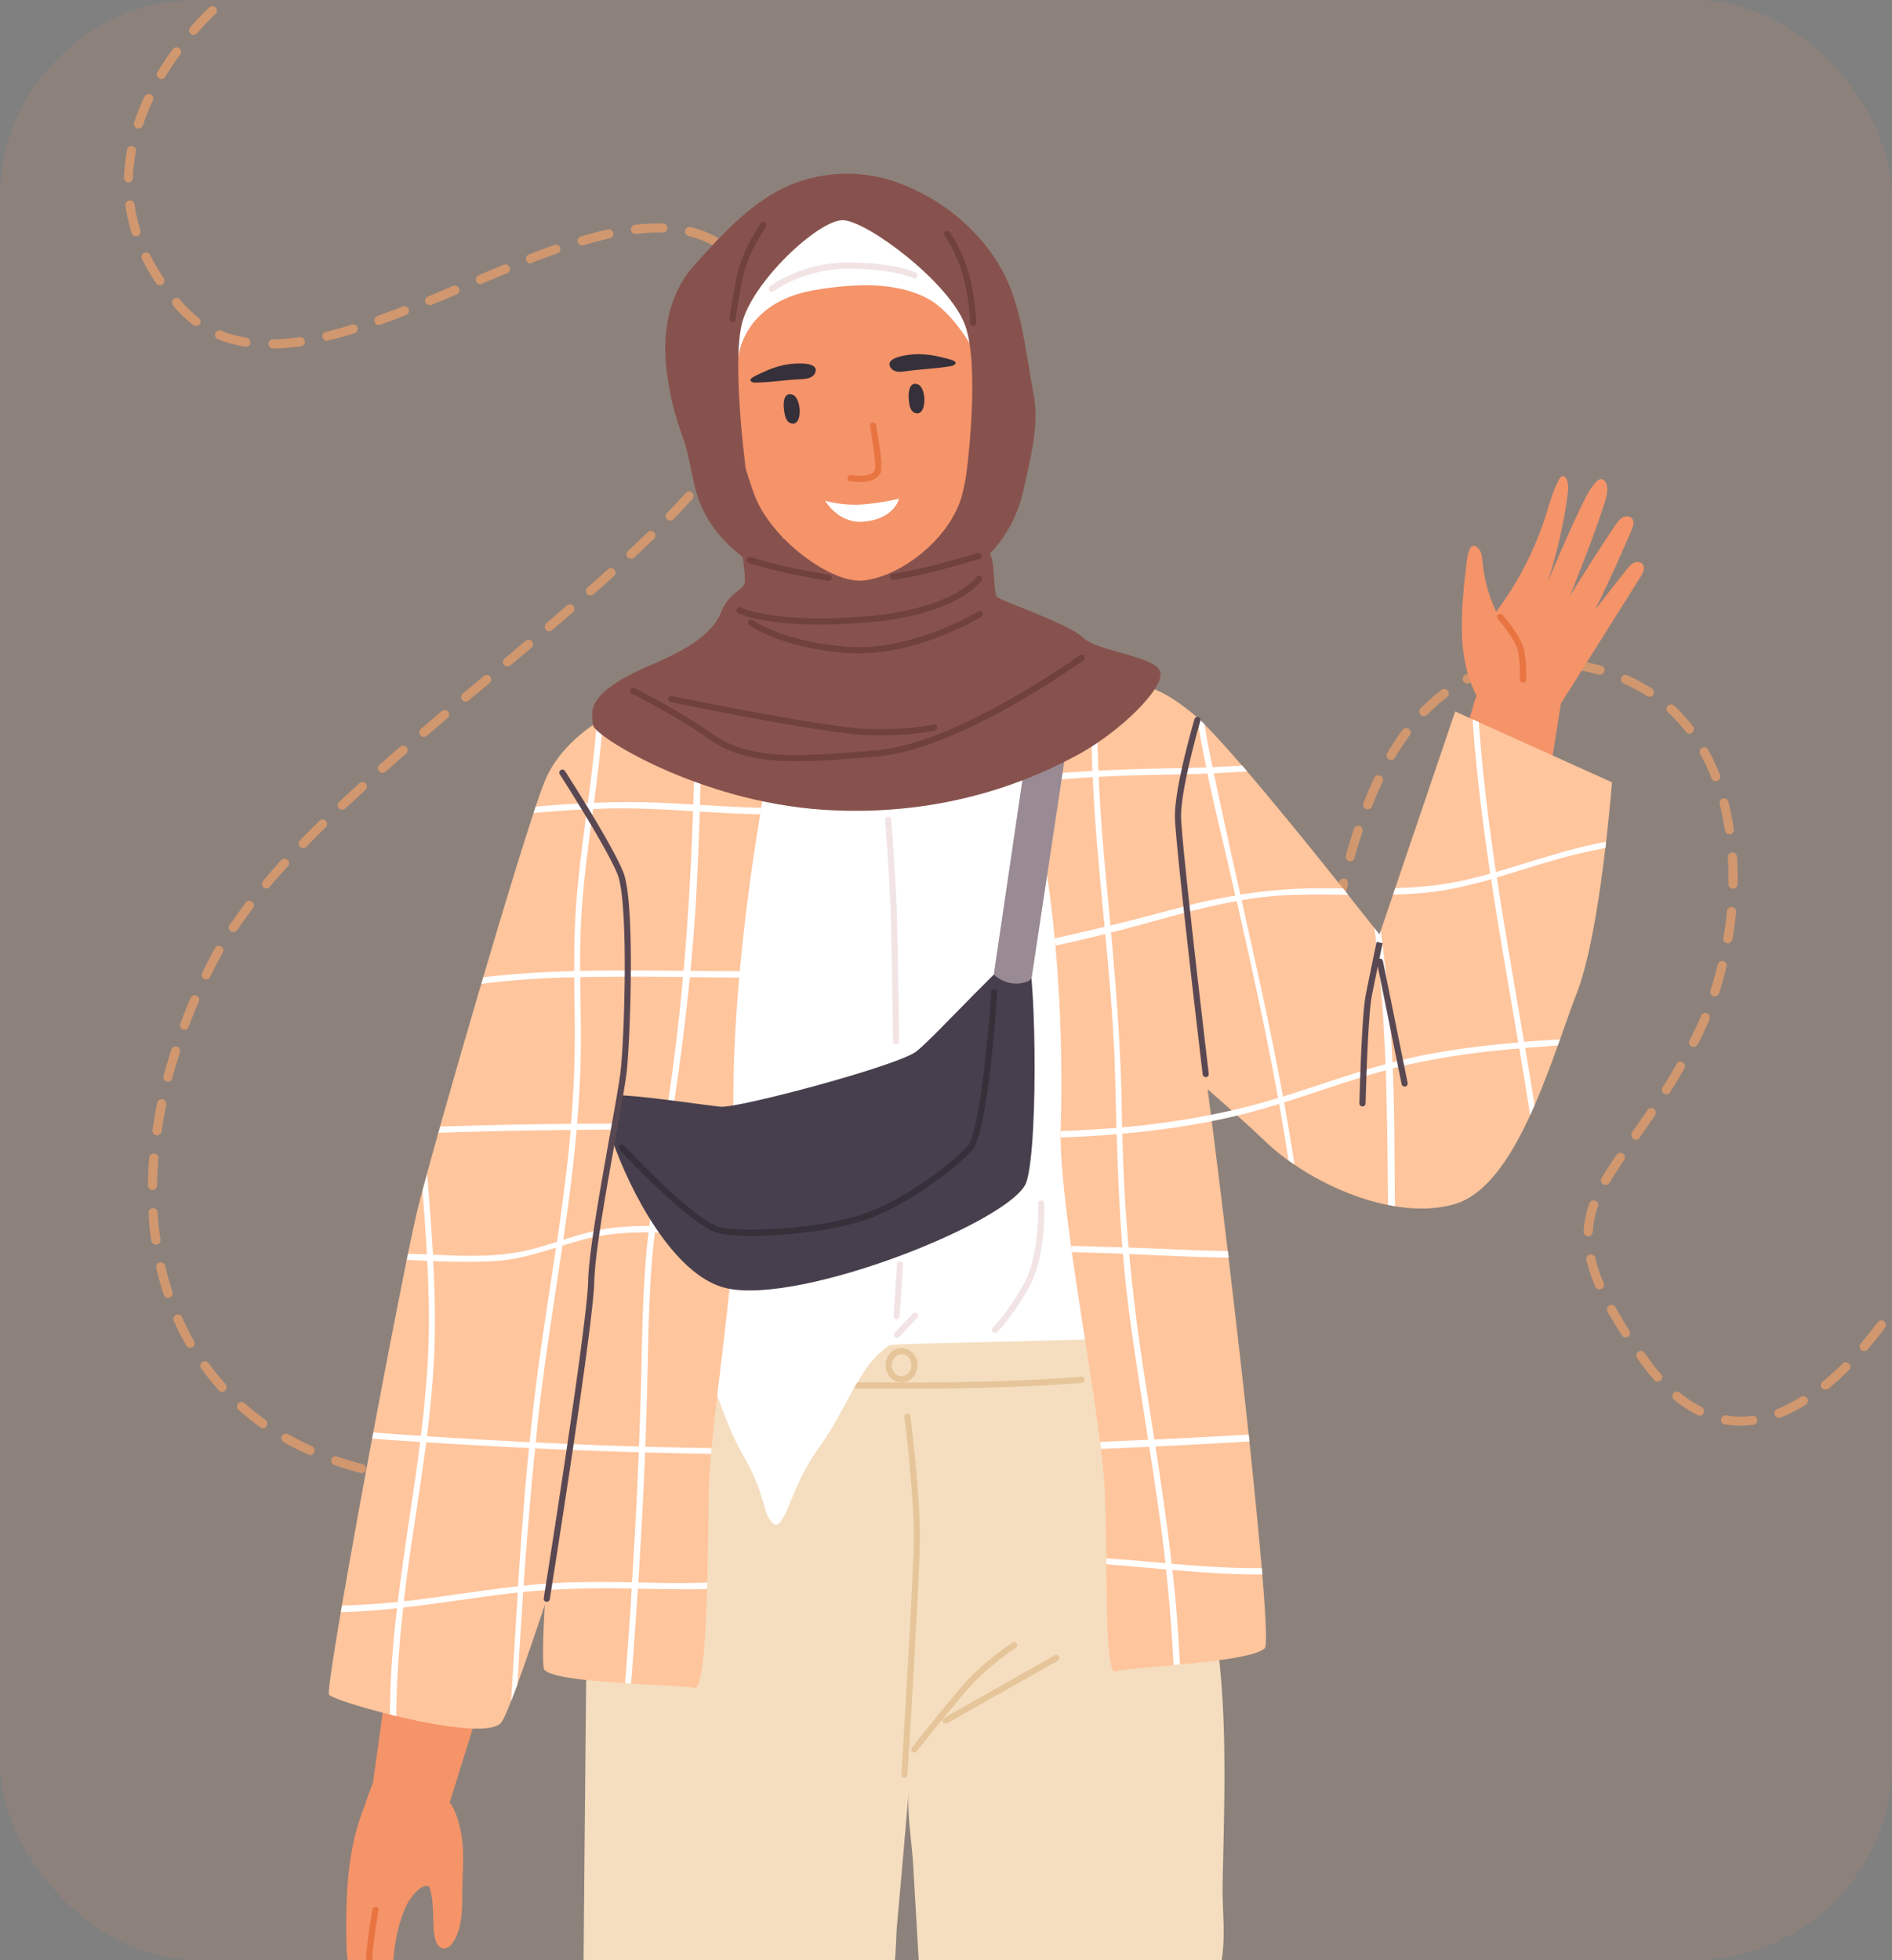 <svg width="305" height="316" viewBox="0 0 305 316" fill="none" xmlns="http://www.w3.org/2000/svg">
    <rect x="0" y="0" width="305" height="316" fill="#808080" stroke="none"/>
    <rect opacity=".108" width="305" height="316" rx="32" fill="#FA985A"/>
    <path d="M71.329 239c-.403 0-.732-.294-.732-.699 0-.405.292-.736.695-.773a44.093 44.093 0 0 0 4.32-.331.74.74 0 0 1 .147 1.472 93.884 93.884 0 0 1-4.43.331c.036 0 0 0 0 0zm-4.394-.037H66.9a31.824 31.824 0 0 1-4.394-.515h-.036a.717.717 0 0 1-.586-.846.715.715 0 0 1 .842-.589h.073c1.282.258 2.71.405 4.21.479a.762.762 0 0 1 .696.772.791.791 0 0 1-.769.699zm13.144-.92c-.366 0-.66-.257-.732-.625-.074-.405.22-.773.585-.846 1.392-.221 2.82-.515 4.284-.81a.778.778 0 0 1 .879.552.78.78 0 0 1-.55.883 64.521 64.521 0 0 1-4.356.81c-.037.036-.074.036-.11.036zm-21.784-.551c-.073 0-.11 0-.183-.037a47.89 47.89 0 0 1-4.247-1.288c-.366-.147-.586-.552-.439-.92.146-.368.55-.588.915-.441 1.355.478 2.746.883 4.137 1.251.403.11.623.515.513.883a.706.706 0 0 1-.696.552zm30.387-1.251a.706.706 0 0 1-.695-.552.705.705 0 0 1 .549-.883c1.355-.331 2.782-.736 4.21-1.141a.732.732 0 0 1 .916.515c.11.405-.11.81-.513.92-1.428.405-2.892.81-4.284 1.141h-.183zm-38.66-1.656a.699.699 0 0 1-.294-.073c-1.354-.626-2.709-1.288-3.99-2.024-.367-.184-.476-.662-.293-.993.183-.368.659-.479.988-.295a46.907 46.907 0 0 0 3.844 1.95c.367.184.55.589.367.957-.074.294-.367.478-.623.478zm47.118-.772a.735.735 0 0 1-.696-.516c-.11-.404.073-.809.476-.919 1.355-.442 2.746-.883 4.174-1.398a.705.705 0 0 1 .915.441c.11.368-.073.81-.439.92-1.392.478-2.82.956-4.21 1.398a.517.517 0 0 1-.22.074zm8.31-2.907a.75.75 0 0 1-.695-.478.735.735 0 0 1 .439-.957c1.355-.515 2.709-1.03 4.1-1.582a.742.742 0 0 1 .952.405.747.747 0 0 1-.402.956c-1.392.552-2.783 1.067-4.137 1.582-.074.074-.183.074-.257.074zm-63.044-.662a.703.703 0 0 1-.44-.147 51.07 51.07 0 0 1-3.514-2.796.75.75 0 0 1-.073-1.031.74.74 0 0 1 1.025-.073c1.062.956 2.196 1.839 3.368 2.686.33.22.403.699.183 1.03a.605.605 0 0 1-.549.331zm238.192-.405c-.842 0-1.721-.073-2.563-.221a.717.717 0 0 1-.586-.846.714.714 0 0 1 .842-.588 14.41 14.41 0 0 0 4.174.073c.403-.037.769.221.805.626.037.404-.219.772-.622.809-.696.074-1.391.147-2.05.147zm6.187-1.251a.75.75 0 0 1-.293-1.435c1.245-.478 2.526-1.14 3.808-1.95.329-.22.805-.11 1.025.221.219.331.11.81-.22 1.03-1.354.847-2.709 1.546-4.027 2.061-.146.036-.22.073-.293.073zm-12.777-.368c-.11 0-.22-.036-.33-.073a21.18 21.18 0 0 1-3.807-2.502.72.72 0 0 1-.11-1.03.712.712 0 0 1 1.025-.111 18.038 18.038 0 0 0 3.515 2.318.74.74 0 0 1 .329.994.677.677 0 0 1-.622.404zm-160.393-.552a.721.721 0 0 1-.659-.441.748.748 0 0 1 .402-.957c1.355-.551 2.71-1.14 4.028-1.729.366-.147.805 0 .951.368.147.368 0 .81-.366.957-1.354.588-2.709 1.177-4.064 1.729-.073.073-.183.073-.292.073zm-77.799-3.274a.705.705 0 0 1-.55-.257 43.339 43.339 0 0 1-2.818-3.496c-.257-.331-.183-.772.146-1.03.33-.257.769-.184 1.025.147a39.893 39.893 0 0 0 2.71 3.348c.256.295.256.773-.037 1.031a.532.532 0 0 1-.476.257zm85.853-.257c-.293 0-.549-.148-.659-.442-.183-.368 0-.809.366-.993 1.318-.626 2.673-1.251 3.954-1.877a.733.733 0 0 1 .989.332.74.74 0 0 1-.33.993c-1.318.625-2.673 1.288-3.991 1.876a.582.582 0 0 1-.329.111zm172.585-.111c-.22 0-.44-.11-.549-.257-.257-.331-.22-.773.109-1.03 1.062-.883 2.16-1.84 3.222-2.907a.706.706 0 0 1 1.025 0 .713.713 0 0 1 0 1.03 48.788 48.788 0 0 1-3.295 3.017c-.183.074-.366.147-.512.147zm-27.056-1.287a.656.656 0 0 1-.549-.258 41.444 41.444 0 0 1-2.16-2.723c-.183-.257-.403-.551-.586-.809a.763.763 0 0 1 .183-1.03c.33-.221.806-.147 1.025.184.183.257.366.515.586.809a21.62 21.62 0 0 0 2.087 2.612.75.75 0 0 1-.073 1.031.877.877 0 0 1-.513.184zm-137.584-2.429a.77.77 0 0 1-.659-.404.74.74 0 0 1 .329-.994 395.14 395.14 0 0 1 3.918-1.986.731.731 0 0 1 .988.331.739.739 0 0 1-.329.993c-1.318.662-2.636 1.361-3.918 2.024-.11 0-.22.036-.329.036zm170.9-2.501c-.183 0-.329-.074-.476-.184a.75.75 0 0 1-.073-1.031 84.703 84.703 0 0 0 2.709-3.421c.257-.331.696-.405 1.025-.147.33.257.403.699.147 1.03a52.982 52.982 0 0 1-2.783 3.495c-.146.147-.366.258-.549.258zm-269.86-.516a.709.709 0 0 1-.623-.367c-.732-1.288-1.427-2.613-2.013-4.011-.147-.368 0-.809.366-.956.366-.147.805 0 .952.368a47.618 47.618 0 0 0 1.94 3.863c.183.368.073.809-.256.993a.7.7 0 0 1-.366.11zm106.794-1.066a.773.773 0 0 1-.659-.405c-.183-.368-.073-.81.293-.993l3.844-2.098c.367-.184.806-.073.989.295.183.368.073.809-.293.993-1.281.699-2.563 1.435-3.844 2.097-.11.111-.22.111-.33.111zm124.625-.626a.718.718 0 0 1-.623-.331c-.842-1.324-1.647-2.612-2.306-3.826-.183-.368-.073-.81.293-.994.366-.184.805-.073.988.295a77.327 77.327 0 0 0 2.233 3.752c.22.332.11.81-.219 1.031-.11.036-.257.073-.366.073zM145.1 211.959a.708.708 0 0 1-.622-.368c-.183-.368-.073-.809.256-.993a347.992 347.992 0 0 1 3.808-2.208.707.707 0 0 1 .988.258.715.715 0 0 1-.256.993c-1.282.773-2.563 1.508-3.808 2.244-.11.037-.219.074-.366.074zm-117.998-2.723a.735.735 0 0 1-.695-.515 41.486 41.486 0 0 1-1.208-4.304c-.074-.405.146-.81.549-.883.403-.074.805.147.879.552.33 1.434.732 2.833 1.171 4.194.11.368-.073.809-.476.92-.073.036-.146.036-.22.036zm230.724-1.361a.724.724 0 0 1-.659-.441 26.885 26.885 0 0 1-1.428-4.305.749.749 0 0 1 .549-.883.745.745 0 0 1 .879.552c.293 1.288.732 2.612 1.354 4.047.147.368 0 .809-.402.956a.687.687 0 0 1-.293.074zm-105.147-.405a.679.679 0 0 1-.623-.368c-.219-.331-.11-.809.256-1.03l3.735-2.317c.329-.221.805-.111 1.025.22.22.331.11.81-.22 1.03-1.244.773-2.489 1.582-3.734 2.318-.183.111-.293.147-.439.147zm7.468-4.709a.717.717 0 0 1-.622-.331c-.22-.331-.11-.809.22-1.03 1.244-.81 2.453-1.619 3.661-2.428.329-.221.805-.147 1.025.184.219.331.146.809-.183 1.03-1.208.809-2.453 1.619-3.661 2.428-.183.11-.33.147-.44.147zm-135.021-2.134c-.367 0-.66-.257-.733-.625a43.638 43.638 0 0 1-.439-4.452.714.714 0 0 1 .696-.772.714.714 0 0 1 .768.699c.074 1.471.22 2.906.44 4.341.073.405-.22.772-.623.846-.036-.037-.073-.037-.11-.037zm230.906-1.324h-.037c-.403-.037-.732-.368-.695-.773.073-1.508.366-2.98.915-4.525.146-.368.549-.589.952-.442a.752.752 0 0 1 .439.957 13.791 13.791 0 0 0-.842 4.084c-.037.404-.33.699-.732.699zm-88.599-1.472c-.22 0-.476-.11-.586-.331-.22-.331-.146-.809.183-1.03a297.993 297.993 0 0 0 3.588-2.539.755.755 0 0 1 1.025.184.762.762 0 0 1-.183 1.03c-1.171.847-2.38 1.73-3.588 2.539a.702.702 0 0 1-.439.147zm7.139-5.151a.763.763 0 0 1-.586-.294c-.256-.331-.183-.772.147-1.03 1.171-.883 2.343-1.766 3.478-2.649.329-.257.769-.184 1.025.147.256.331.183.773-.147 1.03a298.272 298.272 0 0 1-3.514 2.686c-.11.037-.256.11-.403.11zm-149.996-.846a.736.736 0 0 1-.732-.736c.037-1.471.073-2.943.22-4.451.036-.405.366-.699.805-.662a.74.74 0 0 1 .66.809 90.653 90.653 0 0 0-.22 4.341c0 .368-.33.699-.733.699zm234.238-.809a.708.708 0 0 1-.366-.11c-.366-.221-.476-.663-.256-.994a54.805 54.805 0 0 1 2.416-3.752c.22-.332.696-.405 1.025-.184.33.22.403.699.183 1.03-.988 1.471-1.757 2.612-2.343 3.642a.732.732 0 0 1-.659.368zm-77.286-3.753a.765.765 0 0 1-.586-.294c-.256-.331-.219-.773.11-1.03 1.135-.92 2.307-1.877 3.405-2.796.33-.258.769-.221 1.025.11a.72.72 0 0 1-.11 1.03c-1.098.92-2.27 1.877-3.405 2.796a.6.6 0 0 1-.439.184zm82.192-3.532a.696.696 0 0 1-.439-.147c-.33-.221-.403-.699-.183-1.03a447.492 447.492 0 0 0 2.489-3.605c.22-.332.696-.405 1.025-.184.33.22.403.699.183 1.03-.878 1.324-1.757 2.538-2.526 3.642-.073.184-.293.294-.549.294zm-238.411-.699h-.11c-.403-.073-.66-.441-.623-.846.22-1.435.476-2.906.77-4.378.072-.405.475-.662.878-.589.403.074.659.479.586.883a88.478 88.478 0 0 0-.77 4.305c-.072.368-.402.625-.731.625zm162.992-1.435a.657.657 0 0 1-.549-.257.75.75 0 0 1 .073-1.03c1.099-.957 2.197-1.95 3.259-2.943.293-.258.768-.258 1.025.036.256.295.256.773-.037 1.031a86.21 86.21 0 0 1-3.295 2.943.705.705 0 0 1-.476.22zm80.362-5.187a.835.835 0 0 1-.403-.11.759.759 0 0 1-.22-1.031 66.277 66.277 0 0 0 2.233-3.752.689.689 0 0 1 .989-.258.695.695 0 0 1 .256.994 79.34 79.34 0 0 1-2.27 3.789c-.109.258-.329.368-.585.368zm-73.882-.773a.719.719 0 0 1-.476-1.25c1.062-1.031 2.124-2.061 3.112-3.091a.706.706 0 0 1 1.025 0 .713.713 0 0 1 0 1.03 84.657 84.657 0 0 1-3.148 3.127.868.868 0 0 1-.513.184zm-167.715-1.25c-.073 0-.11 0-.183-.037a.714.714 0 0 1-.513-.883c.366-1.398.806-2.833 1.245-4.268.11-.405.55-.589.915-.478.403.11.586.552.476.92-.439 1.398-.878 2.796-1.244 4.194a.706.706 0 0 1-.696.552zm173.866-5.078a.865.865 0 0 1-.512-.184.713.713 0 0 1-.037-1.03c.988-1.103 1.977-2.207 2.892-3.274a.741.741 0 0 1 1.025-.074c.293.258.33.736.073 1.03-.915 1.104-1.903 2.208-2.928 3.348-.11.111-.33.184-.513.184zm72.087-.551c-.11 0-.219-.037-.329-.074a.739.739 0 0 1-.33-.993c.183-.368.366-.736.586-1.141.439-.883.879-1.839 1.281-2.796a.742.742 0 0 1 .952-.405c.367.147.55.589.403.957a34.988 34.988 0 0 1-1.318 2.906c-.183.405-.403.773-.586 1.141a.77.77 0 0 1-.659.405zm-243.244-2.76c-.073 0-.183 0-.256-.037a.75.75 0 0 1-.44-.956 97.138 97.138 0 0 1 1.648-4.121c.146-.368.586-.552.952-.368.366.148.55.589.366.957a117.366 117.366 0 0 0-1.648 4.047.628.628 0 0 1-.622.478zm176.832-3.421c-.147 0-.33-.037-.44-.147-.329-.258-.366-.699-.146-1.031a65.42 65.42 0 0 0 2.563-3.532c.219-.331.695-.404 1.025-.183.329.22.403.699.183 1.03a69.232 69.232 0 0 1-2.636 3.605.716.716 0 0 1-.549.258zm69.817-1.95c-.073 0-.146 0-.219-.037-.403-.11-.586-.552-.476-.92a50.243 50.243 0 0 0 1.171-4.194.746.746 0 0 1 .879-.552.75.75 0 0 1 .549.883 73.829 73.829 0 0 1-1.208 4.305.736.736 0 0 1-.696.515zm-243.17-2.723c-.11 0-.22-.037-.33-.073a.74.74 0 0 1-.33-.994c.33-.699.696-1.398 1.025-2.06.33-.625.66-1.251 1.025-1.913a.688.688 0 0 1 .989-.258.695.695 0 0 1 .256.994 30.934 30.934 0 0 0-.988 1.839c-.33.663-.696 1.362-1.025 2.024-.11.257-.366.441-.623.441zm178.332-2.612a.708.708 0 0 1-.366-.11c-.33-.221-.476-.662-.257-.994a43.547 43.547 0 0 0 2.051-3.826.731.731 0 0 1 .988-.331.74.74 0 0 1 .33.993 46.343 46.343 0 0 1-2.124 3.937c-.146.184-.366.331-.622.331zm66.925-3.237h-.11a.719.719 0 0 1-.586-.847c.257-1.434.44-2.869.586-4.341a.74.74 0 0 1 .806-.662.742.742 0 0 1 .659.809c-.147 1.472-.33 2.98-.586 4.415-.11.368-.44.626-.769.626zM37.61 150.261a.732.732 0 0 1-.403-.111c-.33-.22-.44-.699-.183-1.03a97.524 97.524 0 0 1 2.6-3.605c.256-.331.695-.368 1.025-.147.33.257.366.699.146 1.03-.915 1.177-1.757 2.391-2.563 3.532a.766.766 0 0 1-.622.331zm177.783-2.907c-.073 0-.183 0-.256-.036a.752.752 0 0 1-.439-.957c.403-1.141.732-2.281.988-3.385.074-.257.11-.515.183-.772a.745.745 0 0 1 .879-.552c.403.11.622.478.549.883-.073.257-.11.515-.183.772a29.726 29.726 0 0 1-1.062 3.569c-.073.294-.366.478-.659.478zm63.96-4.083a.736.736 0 0 1-.732-.736v-1.214c0-1.067-.037-2.097-.073-3.128-.037-.404.292-.735.695-.772.403-.037.732.294.769.699.073 1.067.11 2.134.11 3.201v1.251a.763.763 0 0 1-.769.699zm-236.398-.037c-.183 0-.33-.074-.476-.184a.749.749 0 0 1-.073-1.03c.915-1.104 1.904-2.208 2.929-3.348a.705.705 0 0 1 1.025-.037c.293.257.33.736.037 1.03a111.182 111.182 0 0 0-2.893 3.274.607.607 0 0 1-.549.295zm174.708-4.378c-.073 0-.146 0-.183-.037a.736.736 0 0 1-.512-.92 98.689 98.689 0 0 1 1.281-4.268c.11-.368.549-.588.915-.478.367.11.586.552.476.92a95.87 95.87 0 0 0-1.281 4.194.703.703 0 0 1-.696.589zm-168.777-2.134a.722.722 0 0 1-.512-.221.714.714 0 0 1 0-1.03c.988-1.03 2.05-2.06 3.111-3.127.293-.295.77-.295 1.026 0 .293.294.293.772 0 1.03-1.062 1.067-2.124 2.097-3.112 3.127a.722.722 0 0 1-.513.221zm229.918-2.244c-.366 0-.659-.258-.732-.626a48.337 48.337 0 0 0-.842-4.231c-.11-.404.146-.809.512-.883.403-.11.806.147.879.515.366 1.398.659 2.907.879 4.415.073.405-.22.773-.623.846 0-.036-.037-.036-.073-.036zm-223.62-3.937a.806.806 0 0 1-.55-.221.713.713 0 0 1 .037-1.03c1.025-.956 2.123-1.987 3.258-3.017.293-.257.769-.257 1.025.037.257.294.257.773-.036 1.03-1.099 1.03-2.197 2.024-3.222 2.98-.183.147-.366.221-.513.221zm165.262-.074c-.073 0-.183 0-.256-.036a.748.748 0 0 1-.403-.957c.549-1.435 1.171-2.796 1.757-4.084a.732.732 0 0 1 .989-.331.74.74 0 0 1 .329.994 69.393 69.393 0 0 0-1.721 4.01c-.109.22-.402.404-.695.404zm56.161-4.525a.75.75 0 0 1-.695-.478 27.164 27.164 0 0 0-1.831-3.9c-.183-.368-.073-.809.293-.993.366-.184.805-.074.988.294a34.678 34.678 0 0 1 1.904 4.084.746.746 0 0 1-.403.956c-.073.037-.146.037-.256.037zm-214.944-1.361a.658.658 0 0 1-.549-.258c-.256-.294-.256-.772.074-1.03 1.098-.956 2.196-1.95 3.331-2.906a.74.74 0 0 1 1.025.073.749.749 0 0 1-.073 1.03 265.07 265.07 0 0 0-3.295 2.907.875.875 0 0 1-.513.184zm162.59-2.06a.7.7 0 0 1-.366-.111c-.366-.221-.476-.662-.256-.993a47.362 47.362 0 0 1 2.453-3.753c.256-.331.695-.404 1.025-.147.329.258.403.699.146 1.03a47.351 47.351 0 0 0-2.379 3.606.71.71 0 0 1-.623.368zm-155.926-3.716a.658.658 0 0 1-.55-.258.749.749 0 0 1 .074-1.03c1.098-.956 2.233-1.913 3.368-2.87a.741.741 0 0 1 1.025.074.749.749 0 0 1-.073 1.03c-1.135.957-2.233 1.913-3.368 2.87-.147.11-.293.184-.476.184zm204.033-.515a.762.762 0 0 1-.585-.295c-.879-1.14-1.831-2.207-2.893-3.164a.713.713 0 0 1-.036-1.03.706.706 0 0 1 1.025-.037 26.487 26.487 0 0 1 3.039 3.348c.256.331.183.773-.147 1.031-.11.073-.256.147-.403.147zm-42.835-2.833a.72.72 0 0 1-.512-.221.713.713 0 0 1 0-1.03 28.24 28.24 0 0 1 3.368-2.98c.329-.258.769-.184 1.025.147.256.331.183.773-.146 1.03a28.708 28.708 0 0 0-3.185 2.833c-.184.147-.367.221-.55.221zm-154.462-2.355a.657.657 0 0 1-.55-.257.721.721 0 0 1 .11-1.031c1.136-.956 2.27-1.876 3.369-2.832a.711.711 0 0 1 1.025.11.72.72 0 0 1-.11 1.03c-1.135.957-2.27 1.876-3.368 2.833-.146.074-.33.147-.476.147zm190.854-.772a.826.826 0 0 1-.403-.111c-1.172-.772-2.453-1.435-3.771-2.023a.702.702 0 0 1-.366-.957c.146-.368.586-.552.952-.368a29.251 29.251 0 0 1 3.954 2.134.759.759 0 0 1 .22 1.03c-.11.184-.367.295-.586.295zm-29.399-2.134a.77.77 0 0 1-.659-.405.738.738 0 0 1 .33-.993c1.318-.699 2.745-1.251 4.173-1.693.403-.11.806.111.915.479.11.404-.109.809-.475.919-1.355.405-2.673.957-3.954 1.582-.11.111-.22.111-.33.111zm21.381-1.398c-.073 0-.146 0-.183-.037a32.252 32.252 0 0 0-3.259-.736c-.329-.074-.622-.11-.915-.147a.771.771 0 0 1-.622-.846.769.769 0 0 1 .842-.626c.329.037.659.111.952.147 1.171.221 2.306.479 3.405.773.402.11.622.515.512.92a.781.781 0 0 1-.732.552zm-13.034-1.141a.72.72 0 0 1-.732-.662c-.036-.405.22-.773.623-.809a29.745 29.745 0 0 1 4.503-.221c.402 0 .732.331.695.772a.714.714 0 0 1-.768.699 32.98 32.98 0 0 0-4.284.184c.037.037 0 .037-.037.037zM81.8 107.436a.657.657 0 0 1-.55-.257.72.72 0 0 1 .11-1.03c1.135-.957 2.234-1.877 3.368-2.833a.74.74 0 0 1 1.026.073.75.75 0 0 1-.074 1.031c-1.135.956-2.233 1.876-3.368 2.832-.183.111-.33.184-.512.184zm6.736-5.665a.658.658 0 0 1-.55-.258.749.749 0 0 1 .074-1.03c1.135-.957 2.233-1.913 3.332-2.87a.74.74 0 0 1 1.025.074.75.75 0 0 1-.073 1.03c-1.099.957-2.234 1.913-3.369 2.87a.606.606 0 0 1-.439.184zm6.663-5.776a.658.658 0 0 1-.549-.258.75.75 0 0 1 .073-1.03c1.172-1.03 2.234-1.987 3.295-2.943.293-.258.77-.258 1.025.073.257.294.257.773-.073 1.03-1.025.957-2.123 1.913-3.295 2.944a.694.694 0 0 1-.476.183zm6.554-5.924a.808.808 0 0 1-.55-.22.714.714 0 0 1 .037-1.03c1.098-1.03 2.16-2.061 3.185-3.017a.738.738 0 0 1 1.025 0 .746.746 0 0 1 0 1.03c-1.025.993-2.087 2.023-3.222 3.053-.109.147-.292.184-.475.184zm6.297-6.144a.723.723 0 0 1-.513-.22.713.713 0 0 1 0-1.03 78.28 78.28 0 0 0 3.002-3.202.705.705 0 0 1 1.025-.036c.293.257.33.736.037 1.03a219.718 219.718 0 0 1-3.039 3.237c-.11.148-.293.221-.512.221zm5.967-6.512c-.183 0-.329-.073-.476-.184-.293-.257-.366-.736-.073-1.03a64.367 64.367 0 0 0 2.709-3.421c.257-.332.696-.405 1.025-.148.33.258.403.7.147 1.03a72.251 72.251 0 0 1-2.783 3.496.705.705 0 0 1-.549.257zm5.272-7.064a.829.829 0 0 1-.402-.11.757.757 0 0 1-.22-1.03c.805-1.288 1.538-2.539 2.16-3.753a.738.738 0 1 1 1.318.662c-.659 1.251-1.391 2.576-2.233 3.864a.72.72 0 0 1-.623.367zm3.954-7.836c-.073 0-.146 0-.256-.037a.751.751 0 0 1-.439-.956 22.775 22.775 0 0 0 1.061-4.121.77.77 0 0 1 .842-.625c.403.073.659.441.623.846A22.101 22.101 0 0 1 123.939 62a.736.736 0 0 1-.696.515zm-79.226-6.328a.736.736 0 0 1 0-1.472 36.101 36.101 0 0 0 4.283-.368c.403-.073.77.221.842.626.074.404-.22.772-.622.846-1.61.22-3.112.331-4.503.368zm-4.394-.294h-.11c-1.537-.258-3.038-.663-4.393-1.215a.748.748 0 0 1-.402-.956.742.742 0 0 1 .951-.405c1.245.515 2.637.883 4.064 1.14.403.074.66.442.623.847a.749.749 0 0 1-.733.589zm13.07-.957a.706.706 0 0 1-.695-.552.705.705 0 0 1 .55-.883c1.317-.33 2.745-.699 4.173-1.177.403-.11.805.11.915.478.11.405-.11.81-.476.92a63.876 63.876 0 0 1-4.283 1.177c-.073.037-.147.037-.183.037zm71.795-1.067a.75.75 0 0 1-.732-.662c-.11-1.398-.44-2.796-.915-4.12-.147-.369.073-.81.439-.957.366-.147.805.073.952.441.512 1.435.842 2.944.988 4.489a.74.74 0 0 1-.659.81h-.073zm-92.882-1.324a.701.701 0 0 1-.44-.148 19.283 19.283 0 0 1-2.562-2.354 7.347 7.347 0 0 1-.696-.81.749.749 0 0 1 .073-1.03.74.74 0 0 1 1.025.074l.66.773c.732.809 1.537 1.545 2.379 2.207.33.258.366.699.146 1.03a.862.862 0 0 1-.585.258zm29.472-.148a.75.75 0 0 1-.696-.478c-.146-.368.073-.81.44-.956 1.28-.479 2.635-.957 4.1-1.546a.742.742 0 0 1 .952.405.748.748 0 0 1-.403.957 74.978 74.978 0 0 1-4.137 1.545c-.073.037-.147.074-.256.074zm8.2-3.2c-.292 0-.549-.184-.695-.442a.748.748 0 0 1 .403-.956c1.354-.552 2.709-1.14 4.063-1.693a.742.742 0 0 1 .952.405.748.748 0 0 1-.402.956c-1.355.59-2.71 1.141-4.064 1.693-.073 0-.147.037-.257.037zm-43.494-3.201a.764.764 0 0 1-.622-.331c-.842-1.288-1.61-2.576-2.27-3.9a.74.74 0 0 1 .33-.993.732.732 0 0 1 .988.33 34.877 34.877 0 0 0 2.16 3.717c.22.33.147.809-.183 1.03a.608.608 0 0 1-.402.147zm51.622-.22a.723.723 0 0 1-.659-.442.748.748 0 0 1 .403-.957c1.354-.589 2.71-1.14 4.064-1.692a.742.742 0 0 1 .952.404.748.748 0 0 1-.403.957c-1.355.552-2.71 1.104-4.064 1.692-.11 0-.22.037-.293.037zm44.153-.111a.718.718 0 0 1-.622-.331 18.513 18.513 0 0 0-2.673-3.275.713.713 0 0 1 0-1.03.705.705 0 0 1 1.025 0 23.243 23.243 0 0 1 2.893 3.532c.219.331.109.81-.22 1.03-.147.037-.256.074-.403.074zm-36.025-3.201a.748.748 0 0 1-.293-1.435c1.501-.588 2.856-1.067 4.137-1.545a.706.706 0 0 1 .915.441.711.711 0 0 1-.439.92c-1.281.442-2.636.957-4.1 1.509-.037.073-.11.11-.22.11zm29.728-2.833c-.11 0-.256-.037-.366-.074a15.74 15.74 0 0 0-3.917-1.508.75.75 0 0 1-.55-.883.745.745 0 0 1 .879-.552c1.538.368 2.966.92 4.284 1.656.366.184.476.625.292.993a.707.707 0 0 1-.622.368zm-21.417-.074c-.33 0-.623-.22-.696-.515a.736.736 0 0 1 .513-.92 95.863 95.863 0 0 1 4.32-1.14.745.745 0 0 1 .878.552.749.749 0 0 1-.549.883 60.023 60.023 0 0 0-4.21 1.104c-.11.036-.183.036-.256.036zm-71.941-1.471c-.33 0-.586-.184-.696-.515a30.714 30.714 0 0 1-.988-4.415c-.074-.405.22-.773.622-.846.403-.074.769.22.842.625a24.71 24.71 0 0 0 .952 4.194c.11.405-.11.81-.476.92-.11.037-.183.037-.256.037zm80.544-.368a.721.721 0 0 1-.732-.662.74.74 0 0 1 .659-.81 31.77 31.77 0 0 1 4.503-.22c.403 0 .732.367.696.772a.714.714 0 0 1-.769.7 28.816 28.816 0 0 0-4.284.22h-.073zm-81.716-8.315c-.036 0 0 0 0 0-.44 0-.732-.368-.732-.772.037-1.472.22-2.98.476-4.489a.715.715 0 0 1 .842-.588.718.718 0 0 1 .586.846c-.256 1.435-.44 2.87-.476 4.268 0 .404-.33.735-.696.735zm1.575-8.682c-.074 0-.147 0-.22-.037-.366-.11-.586-.552-.476-.92a40.1 40.1 0 0 1 1.684-4.194.78.78 0 0 1 .988-.368.788.788 0 0 1 .367.993 36.676 36.676 0 0 0-1.611 4.01c-.147.332-.44.516-.733.516zm3.697-7.984a.616.616 0 0 1-.366-.11c-.33-.221-.476-.663-.256-.994.769-1.25 1.574-2.501 2.49-3.715.256-.332.695-.405 1.024-.148.33.258.403.7.147 1.03a44.212 44.212 0 0 0-2.416 3.606c-.11.22-.366.331-.623.331zm5.199-7.1c-.183 0-.33-.074-.476-.184a.75.75 0 0 1-.073-1.03c1.794-2.06 3.075-3.201 3.112-3.238.293-.258.769-.258 1.025.073.256.295.256.773-.073 1.03 0 0-1.282 1.141-3.002 3.128a.74.74 0 0 1-.513.22z" fill="#FFA667" fill-opacity=".6"/>
    <g clip-path="url(#kz9fltpkua)">
        <path d="m72.333 291.118-7.166-.19-5.044-3.498 3.679-26.55 10.073 2.036 7.02.672-8.562 27.53z" fill="#F59369"/>
        <path d="M67.963 299.788c-3.545-1.241-7.026-2.703-10.368-4.414.97-4.196 2.528-7.949 2.528-7.949s8.161-2.388 8.188-1.505c.032.882 4.022 5.193 4.022 5.193s.573 5.371.39 8.247c-.037.552-.074 1.191-.133 1.879a76.045 76.045 0 0 1-4.627-1.451zM239.937 106.692s5.854 6.406 6.079 6.541c.235.125 6.057-2.605 6.057-2.605l-4.204 26.469-10.031-2.242-6.089-1.608 4.488-15.189 1.403-4.749 2.297-6.617z" fill="#F59369"/>
        <path d="M236.125 93.295a112.448 112.448 0 0 0-.279 3.08c-.257 3.418-.343 6.878.295 10.241.637 3.363 2.051 6.65 4.444 9.07 1.382 1.397 3.235 2.518 5.179 2.345.696-.065 1.376-.287 2.073-.32.342-.016.701.017 1.006-.151.257-.141.429-.406.589-.656 5.018-7.971 10.031-15.947 15.043-23.929.391-.617.772-1.462.311-2.03-.327-.406-.959-.428-1.424-.2-.466.227-.804.65-1.125 1.06-1.687 2.145-3.374 4.284-5.061 6.428a260.96 260.96 0 0 0 5.848-12.796c.247-.573.477-1.277.113-1.787-.338-.47-1.055-.503-1.559-.227-.503.276-.846.769-1.173 1.251a322.87 322.87 0 0 0-7.331 11.426c1.955-4.912 3.909-9.823 5.537-14.854.295-.904.579-1.84.466-2.783-.075-.601-.487-1.294-1.081-1.208-.274.038-.498.244-.691.444-.97 1.03-1.618 2.318-2.233 3.596-1.998 4.142-3.808 8.372-5.618 12.595a77.57 77.57 0 0 0 3.213-13.84c.118-.867.22-1.766-.043-2.6-.102-.325-.332-.682-.669-.677-.316.006-.53.32-.68.602-.964 1.835-1.489 3.871-2.126 5.848a52.554 52.554 0 0 1-7.953 15.4 24.501 24.501 0 0 1-2.222-8.171c-.065-.693-.124-1.457-.595-1.966-1.483-1.614-1.826 1.24-1.928 2.042-.123.92-.23 1.84-.326 2.767z" fill="#F59369"/>
        <path d="M245.518 110.038h-.027a.503.503 0 0 1-.471-.525c0-.027.112-2.486-.327-4.549-.428-1.998-3.192-5.112-3.219-5.144a.508.508 0 0 1 .038-.71.494.494 0 0 1 .701.038c.124.136 2.973 3.347 3.455 5.605.466 2.193.353 4.706.348 4.809a.51.51 0 0 1-.498.476z" fill="#E87441"/>
        <path d="M94.89 227.578s46.606-24.801 61.612-25.061c15.005-.26 31.339 1.597 31.339 1.597s7.658 52.402 8.863 65.073c1.092 11.502.6 23.263.386 34.797-.075 3.926.589 8.843-.3 12.682-1.211 5.231-12.832 7.863-17.614 8.876-9.682 2.046-19.9 1.001-29.138-2.475-.429-.163-.878-.341-1.178-.693-.397-.466-.45-1.127-.488-1.739-.391-6.676-.781-13.358-1.167-20.035-.225-3.834-1.028-8.101-.696-11.94-.632 7.391-1.296 14.777-1.944 22.163-.177 2.015-.118 11.41-2.587 12.125a107.254 107.254 0 0 1-17.865 3.33c-5.382.536-10.834.054-16.093-1.164-1.317-.303-13.988-3.553-13.977-4.858.166-20.463.375-40.921.562-61.385.091-10.429.188-20.859.284-31.293z" fill="#F5DEBF"/>
        <path d="M146.07 223.885c-14.492 0-28.533-.526-28.683-.531a.5.5 0 0 1-.477-.52c.011-.276.236-.504.514-.482.166.006 16.762.623 32.48.515 15.712-.109 24.302-.921 24.388-.926a.491.491 0 0 1 .541.449.498.498 0 0 1-.445.547c-.085.011-8.723.823-24.479.931-1.274.011-2.559.017-3.839.017z" fill="#E6C59A"/>
        <path d="M149.015 214.587s-5.677.85-9.056 5.599c-3.384 4.749-4.193 8.014-8.3 13.716-4.108 5.702-5.211 13.099-6.968 11.757-1.762-1.343-1.199-4.733-4.766-10.798s-6.576-17.155-6.576-17.155 2.463-6.292 2.838-6.298c.364-.005 32.828 3.179 32.828 3.179z" fill="#fff"/>
        <path d="M111.351 117.803s-.085 52.37-2.029 60.622c-1.939 8.253 4.782 36.173 6.903 38.138 2.12 1.966 29.443.13 29.443.13l39.924-1.001s-6.984-61.456-5.864-73.044c1.119-11.594.117-31.846.117-31.846l-68.494 7.001z" fill="#fff"/>
        <path d="M110.885 153.066c-.15.341-.337.986-.551 1.89v.011c-.113.455-.22.964-.338 1.538-.075.314-.139.644-.208.996-1.05 5.21-2.501 14.134-3.974 23.642-.043.32-.097.645-.139.975a2784.146 2784.146 0 0 0-2.341 15.541c-.042.342-.096.683-.139 1.013-1.746 11.908-3.068 21.46-3.068 21.46s-1.66 5.372-4.006 12.839a22.87 22.87 0 0 0-.29.915c-2.018 6.379-4.487 14.15-6.86 21.363-.123.362-.235.714-.348 1.066-.273.823-.546 1.63-.808 2.437-1.639 4.922-3.176 9.401-4.413 12.785v.022c-.37.996-.712 1.884-1.012 2.669-.691 1.782-1.237 2.995-1.564 3.428-1.489 2.009-9.816.72-16.97-1.007a29.293 29.293 0 0 1-.997-.244c-5.168-1.283-9.506-2.734-9.822-3.211-.203-.314.59-5.583 1.902-13.294.053-.352.117-.704.182-1.061 1.306-7.587 3.068-17.307 4.862-26.924.065-.33.129-.661.182-.985h.011a1867.635 1867.635 0 0 1 5.393-27.823c.075-.341.14-.672.198-.996.76-3.677 1.376-6.466 1.757-7.977.15-.585.332-1.305.567-2.15v-.01c.214-.807.455-1.717.745-2.735v-.011c.514-1.901 1.135-4.132 1.826-6.617.101-.32.198-.655.278-.996a2437.986 2437.986 0 0 1 6.646-23.02c.102-.352.204-.693.31-1.045 3.043-10.321 6.079-20.317 8.12-26.49.112-.363.224-.694.337-1.029.621-1.852 1.14-3.282 1.51-4.181 1.837-4.397 5.462-7.478 8.322-9.373.364-.228.707-.444 1.028-.639v-.011c1.794-1.072 3.09-1.598 3.09-1.598l2.41.78 8.649 2.784s.257 4.776.434 10.851c.273 9.271.364 21.536-.911 24.422zM259.854 126.115s-.305 4.089-.943 9.591a25.27 25.27 0 0 1-.123 1.045c-.91 7.678-2.42 17.642-4.541 23.192-.873 2.269-1.789 4.885-2.769 7.652-.123.325-.235.655-.359.985-1.135 3.152-2.372 6.466-3.743 9.623a76.532 76.532 0 0 1-.723 1.614c-3.197 6.958-7.133 12.893-12.274 14.333-2.967.834-6.218.861-9.517.314a16.18 16.18 0 0 1-1.114-.2c-5.403-1.078-10.817-3.606-15.091-6.509a38.327 38.327 0 0 1-.964-.671 33.464 33.464 0 0 1-3.604-2.968 235.833 235.833 0 0 0-4.605-4.251c-.311-.287-.622-.557-.938-.844-1.296-1.148-2.602-2.307-3.855-3.396-4.44-3.877-8.205-7.012-8.205-7.012l-.926-19.976-.059-1.089-1.05-22.586-.048-.991-.61-13.245s.155-.054.514-.027c.98.043 3.465.628 8.14 4.483.16.13.332.277.514.444.364.325.766.715 1.205 1.159 1.622 1.614 3.727 3.948 6.062 6.65.273.314.546.634.819.958h.011c5.109 5.968 11.123 13.414 15.45 18.861.284.347.546.693.798 1.018h.011c1.869 2.35 3.357 4.246 4.225 5.339v.011c.536.693.83 1.067.83 1.067l.214-.644 1.971-5.811.348-1.029 9.677-28.504 2.801 1.272.996.444 21.475 9.698z" fill="#FFC59D"/>
        <path d="M203.896 265.7c-1.242 1.305-7.759 2.095-13.709 2.648-.348.048-.68.07-1.018.097-4.487.417-8.461.709-9.286 1.013-1.365.482-1.44-8.009-1.542-17.242.005-.319 0-.639-.005-.958-.043-3.791-.092-7.663-.247-11.042-.08-1.77-.294-4.028-.605-6.611-.054-.369-.102-.748-.15-1.127-1.087-8.496-3.074-20.182-4.541-30.6-.043-.341-.091-.672-.134-.997-.948-6.899-1.65-13.158-1.676-17.49-.006-.363 0-.699 0-1.029a.588.588 0 0 0 .005-.163c.311-11.355-.086-21.27-.851-29.734-.038-.401-.075-.79-.108-1.169-1.044-10.858-2.672-19.246-4.128-25.116a47.392 47.392 0 0 0-.258-1.023c-1.569-6.124-2.87-9.216-2.87-9.216s7.23-1.468 13.212-2.881c.337-.076.658-.152.985-.239 3.684-.882 6.689-1.705 6.823-2.09.144-.373.31-.373.514-.027.68 1.127 1.724 5.935 2.977 13.208.054.33.113.66.166.996.991 5.827 2.094 13.11 3.262 21.276.042.341.101.677.144 1.018a2377.215 2377.215 0 0 1 3.829 28.429c.172 1.359.343 2.734.525 4.104.048.352.091.699.139 1.051.884 6.98 1.746 14.041 2.576 20.951.038.352.081.698.129 1.05 1.189 10.094 2.308 19.841 3.24 28.532.037.369.069.742.117 1.1.836 7.933 1.521 14.934 1.993 20.436.026.341.053.672.085 1.002.584 7.067.766 11.464.407 11.843z" fill="#FFC59D"/>
        <path d="M258.611 135.76c-5.96 1.126-11.653 3.157-17.453 4.819-1.194-8.025-2.195-16.072-2.768-24.178l-.996-.444c.567 8.317 1.601 16.602 2.838 24.877a94.91 94.91 0 0 1-4.081 1.05c-3.706.845-7.47 1.181-11.24 1.305l-.349 1.029a67.697 67.697 0 0 0 5.222-.303c3.625-.352 7.122-1.186 10.593-2.166 1.328 8.794 2.881 17.55 4.37 26.322-5.334.444-10.652 1.094-15.895 2.166-1.478.298-2.94.65-4.386 1.04-.225-4.987-.557-9.969-1.114-14.94a483.936 483.936 0 0 0-.75-6.309l-.214.645s-.294-.374-.83-1.067c.129.996.252 1.987.37 2.973.771 6.33 1.178 12.655 1.424 18.985-5.575 1.527-11.005 3.493-16.526 5.22-1.95-10.592-4.311-21.119-6.668-31.656a60.496 60.496 0 0 1 6.587-.775c3.519-.189 7.053-.14 10.577-.102-.252-.325-.514-.672-.798-1.019a336.657 336.657 0 0 0-4.027-.021c-4.274.005-8.424.368-12.542 1.007-1.457-6.509-2.913-13.029-4.274-19.559 1.789-.071 3.588-.173 5.377-.293-.273-.325-.546-.639-.819-.958-1.58.119-3.176.195-4.767.265-.149-.736-.299-1.467-.455-2.204-.316-1.565-.6-3.14-.841-4.711a35.537 35.537 0 0 0-1.204-1.159c.021.163.042.309.069.472.402 2.555.889 5.095 1.409 7.64-2.228.081-4.461.13-6.694.168l-.456.005c-.958.017-1.917.044-2.881.071a331.38 331.38 0 0 0-7.347.276 162.73 162.73 0 0 1-.086-11.437c-.327.087-.648.163-.985.239-.102 3.752-.049 7.505.101 11.258-3.491.189-6.967.46-10.448.844.086.331.172.666.257 1.024 3.406-.379 6.818-.672 10.24-.867.353 8.042 1.156 16.083 1.917 24.13a422.205 422.205 0 0 1-8.022 1.852c.037.379.075.769.107 1.17a255.41 255.41 0 0 0 8.022-1.863c.728 7.754 1.403 15.503 1.596 23.257.064 2.67.139 5.323.214 7.982-2.983.255-5.982.423-8.986.515-.006.33-.011.671 0 1.029 3.015-.093 6.024-.255 9.018-.509.182 6.102.434 12.167.916 18.243-.129 0-.268-.006-.396-.011-2.625-.076-5.238-.157-7.862-.233.043.331.091.661.134.997 1.28.048 2.544.086 3.824.124 1.456.043 2.918.098 4.396.152a203.79 203.79 0 0 0 1.012 9.606c.911 6.807 1.993 13.592 3.048 20.382-2.582.114-5.163.228-7.744.336.048.379.091.758.15 1.126 2.592-.097 5.184-.211 7.77-.335.857 5.55 1.693 11.095 2.373 16.667.08.699.15 1.397.235 2.096-1.762-.152-3.529-.309-5.28-.46a139.978 139.978 0 0 0-4.241-.314c.005.319.01.639.005.958.177.016.359.022.535.043 3.021.239 6.057.515 9.088.78.552 5.123.938 10.262 1.205 15.411.338-.027.675-.054 1.018-.097a245.812 245.812 0 0 0-.975-13.17c-.069-.676-.16-1.37-.23-2.057 4.836.406 9.682.752 14.507.72-.037-.33-.058-.661-.085-1.002-4.841.033-9.704-.309-14.54-.715-.723-6.319-1.649-12.617-2.619-18.904 3.305-.157 6.603-.325 9.908-.514 1.751-.103 3.507-.2 5.259-.303-.049-.358-.081-.731-.118-1.1-5.072.287-10.154.547-15.225.786-.755-4.869-1.532-9.742-2.25-14.621a286.996 286.996 0 0 1-1.794-15.276c5.318.227 10.684.504 16.034.579-.043-.352-.091-.698-.128-1.05-5.345-.108-10.695-.395-16.002-.574-.541-6.092-.878-12.2-1.017-18.363 4.851-.422 9.671-1.066 14.443-2.014 1.381-.287 2.763-.579 4.129-.915.032-.011.069-.011.096-.022 2.228-.53 4.424-1.169 6.608-1.835a341.52 341.52 0 0 1 1.5 9.081c.311.222.632.449.964.671a351.904 351.904 0 0 0-1.666-10.007c4.954-1.549 9.838-3.303 14.824-4.744.519-.151 1.044-.287 1.564-.427.251 7.218.283 14.442.369 21.687.37.081.745.146 1.114.2-.037-4.093-.07-8.182-.102-12.297a335.855 335.855 0 0 0-.257-9.894c6.689-1.705 13.533-2.648 20.409-3.227.605 3.59 1.189 7.175 1.735 10.765a67.49 67.49 0 0 0 .723-1.614 921.806 921.806 0 0 0-1.515-9.221c1.751-.141 3.507-.271 5.259-.401.123-.33.235-.666.358-.986-.267.017-.524.027-.792.044-1.671.097-3.331.216-5.002.357-1.494-8.832-3.052-17.658-4.391-26.512 4.311-1.246 8.584-2.713 12.97-3.769a90.138 90.138 0 0 1 4.525-.969c.043-.352.086-.704.124-1.045-.107.059-.204.07-.306.092zm-80.324 5.696c-.498-5.393-.937-10.803-1.178-16.207 2.431-.141 4.884-.233 7.348-.287.326-.016.653-.022.98-.027l2.019-.033c2.393-.043 4.798-.092 7.192-.184 1.183 5.632 2.565 11.231 3.85 16.825.214.948.429 1.884.643 2.832a90.042 90.042 0 0 0-8.419 1.809l-.749.195c-1.489.395-2.978.79-4.461 1.18a579.477 579.477 0 0 1-6.502 1.657l-.723-7.76zm20.265 37.559c-1.103.249-2.217.488-3.331.71-4.734.942-9.522 1.597-14.326 2.03a117.84 117.84 0 0 1-.042-1.992c-.118-9.856-.868-19.63-1.746-29.421 1.312-.335 2.618-.666 3.93-1.018.847-.232 1.682-.471 2.534-.693a340.49 340.49 0 0 1 5.301-1.446c2.806-.731 5.639-1.397 8.488-1.911 2.405 10.532 4.745 21.102 6.668 31.743a111.95 111.95 0 0 1-7.476 1.998z" fill="#fff"/>
        <path d="M125.286 116.585s-1.173 5.356-2.565 13.651c-.065.342-.118.694-.172 1.046-1.157 6.963-2.431 15.822-3.288 25.261-.032.341-.059.693-.091 1.034-.691 7.787-1.082 15.931-.9 23.702.006.341.022.682.027 1.018.064 1.982.155 3.931.3 5.848.203 2.756.118 6.292-.161 10.262-.016.308-.037.633-.064.953-.776 10.689-2.736 24.221-3.652 34.088-.027.319-.059.633-.081.942-.23 2.653-.391 5.02-.407 6.942-.037 4.083-.091 9.059-.219 13.803-.016.352-.016.698-.032 1.05-.257 8.708-.798 16.365-2.062 15.964-.884-.287-5.334-.449-10.186-.731a30.705 30.705 0 0 1-.969-.065c-5.736-.363-11.755-.926-12.981-2.123-.343-.335-.3-4.186.037-10.478.038-.753.08-1.554.129-2.382.021-.352.048-.704.07-1.062.353-5.881.899-13.305 1.59-21.66.021-.32.048-.634.075-.953.808-9.883 1.81-21.027 2.892-32.442.032-.308.059-.633.09-.942.547-5.691 1.11-11.458 1.688-17.16.032-.331.07-.65.09-.98.83-8.15 1.682-16.159 2.518-23.681.042-.341.075-.671.123-1.001 1.098-9.888 2.18-18.883 3.175-26.161.043-.341.086-.671.134-1.001.873-6.352 1.666-11.307 2.33-14.291.578-2.642 1.055-3.752 1.398-2.918.166.417 3.791 1.245 8 2.079.338.065.675.141 1.023.2a547.442 547.442 0 0 0 12.141 2.188z" fill="#FFC59D"/>
        <path d="M112.803 130.838c3.25.194 6.49.389 9.746.438.054-.352.107-.704.172-1.045-3.299-.07-6.598-.276-9.886-.477.139-5.117.23-10.239.294-15.362-.348-.065-.685-.141-1.023-.2-.064 4.824-.16 9.649-.316 14.463-.016.352-.016.693-.032 1.04-3.32-.2-6.635-.374-9.971-.385-.477 0-.943-.005-1.403.006-1.543.005-3.085.054-4.638.108.594-4.521 1.162-9.038 1.473-13.575-.322.195-.664.411-1.029.639-.32 4.337-.862 8.658-1.43 12.985-2.806.13-5.606.319-8.402.568-.112.331-.225.667-.337 1.029 2.865-.26 5.73-.471 8.611-.601-.675 5.096-1.36 10.181-1.746 15.303-.273 3.585-.332 7.181-.321 10.782-4.895.124-9.8.411-14.657 1.007-.102.352-.204.693-.311 1.045 4.402-.558 8.83-.866 13.27-1.013.573-.021 1.136-.021 1.703-.027.011 2.524.065 5.053.091 7.581.043 5.35-.171 10.701-.605 16.029a857.86 857.86 0 0 0-21.1.449 17.79 17.79 0 0 1-.278.997 874.615 874.615 0 0 1 21.298-.45c-.064.802-.129 1.614-.204 2.426-.525 5.22-1.226 10.419-1.981 15.606-1.666.52-3.337 1.029-5.05 1.419-4.852 1.094-9.95.872-14.941.65-.252-4.348-.595-8.686-.943-13.023-.29 1.018-.53 1.933-.744 2.734v.011c.267 3.406.525 6.823.707 10.235-.804-.038-1.596-.065-2.389-.087l-.643-.016c-.064.319-.128.655-.198.996 1.087.044 2.19.092 3.278.141.177 3.26.278 6.509.273 9.769-.01 6.195-.541 12.324-1.296 18.443-2.544-.167-5.104-.352-7.648-.536h-.01c-.054.32-.118.656-.182.986 2.576.195 5.151.368 7.727.536-1.092 8.615-2.565 17.187-3.61 25.797-2.993.293-5.986.493-8.985.585-.065.363-.129.715-.182 1.062 2.452-.071 4.905-.228 7.347-.45.573-.049 1.125-.13 1.698-.189-.616 5.203-1.05 10.413-1.12 15.671-.01.493-.01.98-.005 1.473.327.086.654.168.996.243.048-5.853.482-11.675 1.136-17.49 5.51-.618 11-1.522 16.51-2.199a81.122 81.122 0 0 1 1.955-.216c-.124 1.971-.252 3.947-.375 5.918-.23 3.856-.46 7.711-.696 11.561.305-.785.642-1.673 1.012-2.669v-.022c.284-4.96.594-9.926.931-14.886 1.206-.119 2.4-.211 3.61-.281.225-.022.455-.038.68-.055 4.37-.265 8.735-.314 13.126-.227.032 0 .048.011.07.011-.091 1.511-.166 3.027-.279 4.548a1423.98 1423.98 0 0 1-.787 10.711c.327.022.653.049.969.065.396-5.101.766-10.202 1.093-15.308 3.722.065 7.444.13 11.155.076.016-.352.016-.699.032-1.051-2.474.076-4.954.098-7.439.049-1.226-.016-2.452-.049-3.684-.065.455-6.98.83-13.971 1.108-20.972 3.546.097 7.102.184 10.641.243.027-.308.059-.623.081-.942a793.615 793.615 0 0 1-10.689-.222c.091-2.702.192-5.399.267-8.101.172-6.709.209-13.435.675-20.133.145-2.112.354-4.208.595-6.314a130.8 130.8 0 0 1 5.05.211c2.586.162 5.173.32 7.754.477.027-.32.048-.639.064-.953a403.388 403.388 0 0 1-3.577-.228c-3.053-.206-6.116-.455-9.174-.509.547-4.565 1.248-9.108 1.993-13.651.096-.623.198-1.257.294-1.885 3.444.033 6.887.081 10.325.168-.005-.341-.021-.682-.027-1.018-1.553-.043-3.116-.065-4.669-.087-1.821-.027-3.642-.027-5.474-.032 1.243-7.868 2.303-15.731 3.08-23.637 2.651.022 5.317.06 7.968.06.032-.341.059-.693.091-1.035a961.24 961.24 0 0 1-7.958-.043c.354-3.731.654-7.456.879-11.214.273-4.825.471-9.645.616-14.469zm-42.805 87.464c.203-5.009.096-10.007-.166-15.006 3.465.141 6.94.217 10.378-.032 3.294-.249 6.34-1.17 9.415-2.123-1.125 7.646-2.362 15.271-3.31 22.933-.348 2.81-.658 5.616-.942 8.421-5.516-.277-11.027-.591-16.543-.954.546-4.402.975-8.804 1.168-13.239zm13.511 37.429c-5.173.568-10.325 1.413-15.493 2.068-.98.125-1.944.244-2.913.341.407-3.449.873-6.888 1.387-10.343.766-5.084 1.558-10.174 2.212-15.275 5.526.352 11.042.66 16.569.92-.728 7.419-1.285 14.854-1.762 22.289zm18.369-.639c-4.295-.076-8.612-.109-12.912.157-.316.016-.642.032-.958.059-.247.016-.504.027-.75.054-.959.076-1.907.184-2.855.293.52-7.403 1.114-14.789 1.87-22.159l3.325.152c2.067.081 4.15.168 6.228.244 2.389.086 4.761.167 7.15.238a897.93 897.93 0 0 1-1.098 20.962zm2.495-54.893c-.68 6.688-.83 13.402-.974 20.122a798.817 798.817 0 0 1-.397 12.867 495.75 495.75 0 0 1-6.892-.222c-1.07-.044-2.137-.082-3.208-.125a206.518 206.518 0 0 1-3.24-.152 230.994 230.994 0 0 1-3.299-.151c.156-1.473.284-2.946.45-4.419 1.034-9.135 2.523-18.205 3.85-27.292.633-.2 1.249-.39 1.891-.574.482-.146.975-.287 1.478-.417 3.005-.79 6.068-1.094 9.152-1.159.456-.005.911-.016 1.366-.016-.043.509-.112 1.029-.177 1.538zm.306-2.545c-.456 0-.9-.005-1.345.005a48.126 48.126 0 0 0-4.428.266c-2.153.238-4.215.763-6.25 1.381-.621.178-1.232.373-1.853.563.552-3.753 1.06-7.522 1.5-11.296.251-2.134.46-4.283.653-6.428.466-.005.921-.005 1.387-.005 3.78-.038 7.562-.043 11.332-.027l1.306.005c-.846 5.172-1.692 10.343-2.302 15.536zm2.506-16.754c-.016.081-.027.162-.043.249-.444 0-.878-.006-1.328-.006a799.428 799.428 0 0 0-11.38.017c-.466 0-.932-.006-1.398.005.31-3.72.525-7.435.584-11.166.07-4.153-.043-8.306-.086-12.465 1.135-.033 2.276-.049 3.411-.049 4.285-.054 8.548-.027 12.837.016.107 0 .209.006.316.006-.707 7.803-1.644 15.606-2.913 23.393zm3.149-25.944v.011c-.043.509-.091 1.023-.134 1.532l-.209.006c-4.306-.033-8.611-.07-12.922-.027a6.745 6.745 0 0 0-.493 0c-1.007.005-2.03.027-3.047.043a133.19 133.19 0 0 1 .064-6.027c.23-6.731 1.135-13.397 2.014-20.057.76-.033 1.52-.065 2.286-.092.782-.022 1.575-.027 2.357-.033 3.829.011 7.652.228 11.476.461-.284 8.084-.717 16.136-1.392 24.183z" fill="#fff"/>
        <path d="M165.263 152.953c-1.703-.033-14.534 14.23-17.549 16.559-3.015 2.328-28.656 9.146-31.516 8.908-1.933-.163-11.112-1.565-15.916-1.841-.696 1.944-1.039 5.171-1.601 7.153 2.87 8.279 9.928 21.953 18.358 23.929 12.065 2.827 46.371-10.928 48.422-17.09 2.051-6.168 1.505-37.586-.198-37.618z" fill="#473F4D"/>
        <path d="M165.279 158.357c.622-.179.648-.26 1.012-.607l6.239-41.338-6.624 1.955-5.703 38.755c1.387 1.202 3.127 1.793 5.076 1.235z" fill="#998A93"/>
        <path d="M166.671 63.859c-1.017-5.388-1.686-11.735-3.588-16.89-2.966-8.047-9.987-14.372-18.17-17.458-5.639-2.128-11.991-2.004-17.549.325-6.116 2.556-11.059 8.047-15.429 12.904-4.295 4.776-5.318 11.344-4.37 17.8.525 3.568 1.269 6.616 2.512 9.957 1.269 3.423 1.397 7.127 2.731 10.516 1.108 2.816 2.886 5.253 5.114 7.262 2.287 2.069 4.857 3.769 6.582 6.32-.027.14 0 .292.112.427.118.141.247.26.375.38.107.189.22.362.316.563.15.308.455.297.67.14 1.039.553 2.238.72 3.491.877 2.405.298 4.831.466 7.257.466 4.905-.005 9.875-.73 14.438-2.615 7.004-2.897 12.086-8.08 13.795-15.726 1.065-4.803 2.613-10.505 1.713-15.248z" fill="#87524D"/>
        <path d="M125.511 118.886c7.776-.449 15.557-.904 23.322-1.435 6.394-.433 12.783-1.028 19.172-1.613l1.778-4.246s-16.339-6.996-17.753-10.884c-2.014-5.529-.819-18.005-.819-18.005l-11.964 7.662-13.335-5.046s1.677 9.13 1.018 15.145c-.659 6.017-14.411 12.136-14.411 12.136l5.762 6.606c2.421-.163 4.852-.184 7.23-.32z" fill="#F59369"/>
        <path d="M118.833 82.503s1.226 9.162 1.258 10.992c.032 1.836-2.447 1.625-3.866 5.237-1.425 3.611-5.854 6.167-11.257 8.452-11.39 4.825-9.404 8.042-9.377 9.704.026 1.668 16.997 12.336 37.117 13.657 20.115 1.316 34.354-5.236 41.054-8.87 6.699-3.633 13.838-10.597 13.297-13.256-.541-2.659-10.116-3.325-12.467-5.621-2.346-2.296-13.378-5.935-13.886-6.595-.504-.66-.37-4.197-.761-5.892-.391-1.695-3.722-10.45-3.722-10.45s-6.335 11.733-15.423 11.517c-9.077-.211-21.967-8.875-21.967-8.875z" fill="#87524D"/>
        <path d="M155.993 45.978c2.538 7.89.589 29.339-1.087 34.478-2.126 6.52-9.479 12.357-15.6 13.12-5.216.656-15.07-6.693-17.689-13.792-1.424-3.866-8.183-24.156-3.904-33.34 4.285-9.179 34.488-12.255 38.28-.466z" fill="#F59369"/>
        <path d="M128.756 67.465c.429-1.273-.01-3.569-1.055-3.856-1.874-.514-1.365 2.773-1.092 3.58.134.4.342.817.723.99.733.336 1.199-.048 1.424-.714zM148.79 65.857c.493-1.251.172-3.569-.856-3.905-1.843-.606-1.505 2.697-1.275 3.52.112.406.3.834.675 1.029.717.374 1.199.016 1.456-.644z" fill="#36303A"/>
        <path d="M133.019 80.732s2.812.828 5.928.6c3.117-.226 5.988-.93 5.988-.93s-.814 3.411-5.966 3.709c-3.894.227-5.95-3.38-5.95-3.38z" fill="#fff"/>
        <path d="M138.637 77.705c-.852 0-1.543-.136-1.607-.146a.499.499 0 0 1-.391-.585.494.494 0 0 1 .579-.395c.856.173 3.223.368 3.823-.759.22-.53-.241-4.099-.798-7.099a.507.507 0 0 1 .397-.585.498.498 0 0 1 .578.401c.375 2.025 1.189 6.834.696 7.76-.616 1.153-2.104 1.408-3.277 1.408z" fill="#E87441"/>
        <path d="M123.803 59.656c1.376-.568 2.865-.969 4.337-1.034.632-.027 3.953-.254 3.267 1.478-.364.916-1.542 1.002-2.346 1.035-2.334.086-4.653.498-6.988.536-.284.005-.611.043-.868-.103-.685-.39.332-.85.638-1.007.444-.233.899-.428 1.354-.634.193-.092.397-.184.606-.27zM150.959 57.41c-1.456-.299-2.993-.412-4.45-.207-.627.092-3.931.493-2.935 2.069.525.828 1.698.699 2.496.574 2.313-.352 4.664-.385 6.967-.785.279-.049.605-.07.836-.266.605-.509-.482-.774-.809-.871-.477-.147-.964-.255-1.446-.374-.225-.043-.439-.092-.659-.14z" fill="#36303A"/>
        <path d="M119.026 57.61s.621-8.843 12.253-10.836c7.508-1.289 13.559-1.072 18.095 1.267 4.536 2.34 7.835 8.902 7.835 8.902s-3.197-10.229-3.867-10.803c-.669-.574-10.384-9.411-10.967-9.736-.584-.325-4.766-.91-4.766-.91l-2.775-.113-10.062 3.563s-6.764 9.563-6.759 9.747c.006.19.434 7.316.129 7.538-.311.222.884 1.38.884 1.38z" fill="#fff"/>
        <path d="M120.236 75.642s-2.233-16.446-.68-23.285c1.553-6.845 12.451-16.976 16.349-16.857 3.899.119 17.116 10.023 19.649 16.857 2.528 6.834.225 24.113.225 24.113l4.696-18.33s-3.882-14.891-4.054-15.135c-.171-.249-13.49-7.733-14.807-7.603-1.317.13-9.49-.444-11.048.19-1.558.633-11.535 5.393-13.078 6.758-1.542 1.36-6.581 5.62-5.285 9.184 1.296 3.552 8.033 24.108 8.033 24.108z" fill="#87524D"/>
        <path d="M88.141 258.238c-.026 0-.053 0-.08-.006a.494.494 0 0 1-.407-.574c.07-.438 7.02-44.165 7.16-51.112.091-4.555 1.97-15.027 3.481-23.442.835-4.668 1.558-8.702 1.762-10.554.616-5.599 1.296-27.178-.509-31.597-1.853-4.543-9.232-16.002-9.302-16.115a.504.504 0 0 1 .145-.694.492.492 0 0 1 .685.147c.305.476 7.503 11.653 9.388 16.283 1.987 4.863 1.109 27.259.578 32.089-.209 1.885-.931 5.93-1.772 10.619-1.505 8.378-3.374 18.807-3.465 23.28-.14 7.018-6.887 49.445-7.176 51.248a.496.496 0 0 1-.488.428zM194.369 173.649a.498.498 0 0 1-.492-.439c-.177-1.505-4.392-36.865-4.472-41.506-.08-4.69 3.015-15.314 3.149-15.763a.492.492 0 0 1 .616-.336.5.5 0 0 1 .332.623c-.032.108-3.187 10.927-3.106 15.465.08 4.592 4.418 41.035 4.461 41.404a.499.499 0 0 1-.434.557c-.011-.005-.032-.005-.054-.005zM219.636 178.376h-.011a.5.5 0 0 1-.482-.514c.016-.574.348-14.101 1.033-17.534.686-3.433 1.741-8.48 1.741-8.48l.969.206s-1.055 5.036-1.735 8.469c-.669 3.346-1.007 17.22-1.012 17.361a.51.51 0 0 1-.503.492z" fill="#594852"/>
        <path d="M226.426 175.171a.494.494 0 0 1-.482-.401l-3.979-19.641a.494.494 0 1 1 .969-.2l3.979 19.64a.5.5 0 0 1-.385.591c-.032.011-.07.011-.102.011z" fill="#594852"/>
        <path d="M145.342 222.866c-1.404 0-2.555-1.213-2.582-2.729-.026-1.527 1.109-2.794 2.528-2.816.728.017 1.355.271 1.848.796.487.515.76 1.203.776 1.934.027 1.527-1.108 2.794-2.528 2.815h-.042zm-.011-4.548h-.027c-.873.016-1.574.823-1.558 1.798.016.969.728 1.743 1.59 1.743h.027c.873-.016 1.574-.823 1.558-1.798a1.874 1.874 0 0 0-.498-1.256 1.504 1.504 0 0 0-1.092-.487zM145.791 286.613h-.032a.493.493 0 0 1-.46-.531c.021-.303 1.906-30.4 2.003-37.694.096-7.273-1.5-19.82-1.516-19.944a.492.492 0 0 1 .428-.558.491.491 0 0 1 .552.433c.016.125 1.623 12.747 1.526 20.09-.096 7.321-1.986 37.445-2.008 37.749a.494.494 0 0 1-.493.455zM147.393 282.535a.505.505 0 0 1-.306-.108.51.51 0 0 1-.08-.704c.059-.071 5.746-7.289 8.793-10.668 3.085-3.417 7.241-6.119 7.418-6.233a.496.496 0 0 1 .685.152.509.509 0 0 1-.15.693c-.043.027-4.225 2.751-7.219 6.065-3.031 3.352-8.697 10.543-8.75 10.619a.52.52 0 0 1-.391.184z" fill="#E6C59A"/>
        <path d="M152.475 277.856a.5.5 0 0 1-.241-.936l17.806-10.067a.492.492 0 0 1 .675.195.502.502 0 0 1-.193.682l-17.806 10.067a.546.546 0 0 1-.241.059z" fill="#E6C59A"/>
        <path d="M133.587 93.652c-.027 0-.059 0-.086-.005l-4.225-.758c-4.204-.758-8.462-2.107-8.505-2.118a.495.495 0 0 1-.321-.628.488.488 0 0 1 .621-.325c.043.017 4.242 1.343 8.381 2.09l4.226.759a.5.5 0 0 1 .401.579.513.513 0 0 1-.492.406zM143.965 93.474a.498.498 0 0 1-.492-.44.498.498 0 0 1 .428-.557c.032-.005 3.16-.4 7.824-1.668 4.686-1.272 5.886-1.635 5.896-1.64a.492.492 0 0 1 .616.335.5.5 0 0 1-.332.623c-.048.016-1.216.368-5.928 1.652-4.74 1.288-7.926 1.69-7.958 1.695h-.054zM132.103 100.692c-9.382 0-12.906-1.75-13.083-1.841a.5.5 0 0 1 .45-.894c.048.027 5.275 2.583 19.804 1.435 14.416-1.137 18.122-6.335 18.154-6.384a.49.49 0 0 1 .686-.13.507.507 0 0 1 .134.693c-.155.227-3.926 5.642-18.899 6.823a94.458 94.458 0 0 1-7.246.298z" fill="#70413D"/>
        <path d="M138.46 105.332c-.578 0-1.162-.021-1.746-.059-10.587-.737-15.702-4.316-15.91-4.468a.5.5 0 0 1-.118-.698.489.489 0 0 1 .691-.12c.048.039 5.13 3.575 15.407 4.29 10.293.72 20.784-5.643 20.885-5.708a.49.49 0 0 1 .681.168.5.5 0 0 1-.166.688c-.413.249-9.747 5.907-19.724 5.907zM128.435 122.726c-5.859 0-10.229-.85-13.994-3.488-5.826-4.083-12.515-7.38-12.585-7.413a.502.502 0 0 1-.23-.666.49.49 0 0 1 .659-.233c.069.033 6.828 3.368 12.713 7.489 5.843 4.094 13.447 3.655 26.38 2.535 12.912-1.121 32.507-15.184 32.705-15.325a.493.493 0 0 1 .691.114.505.505 0 0 1-.112.698c-.809.585-20.013 14.361-33.193 15.509-5.076.444-9.35.78-13.034.78z" fill="#70413D"/>
        <path d="M141.78 118.54c-.546 0-1.119-.006-1.724-.022-7.016-.162-30.943-5.128-31.955-5.339a.5.5 0 0 1 .198-.98c.246.054 24.854 5.16 31.778 5.317 6.882.163 10.33-.709 10.368-.714a.49.49 0 0 1 .6.362.496.496 0 0 1-.359.607c-.123.038-3.026.769-8.906.769zM156.882 52.552a.495.495 0 0 1-.492-.493c0-.032-.075-3.574-1.104-7.446-1.023-3.85-2.988-6.59-3.004-6.617a.505.505 0 0 1 .107-.698.492.492 0 0 1 .691.108c.086.119 2.094 2.924 3.165 6.953 1.06 3.996 1.135 7.543 1.135 7.69a.498.498 0 0 1-.487.508c-.005-.005-.011-.005-.011-.005zM118.11 51.897c-.016 0-.032 0-.054-.006a.493.493 0 0 1-.439-.547c.006-.027.295-2.832 1.211-6.996.931-4.235 3.7-8.171 3.818-8.34a.488.488 0 0 1 .691-.113.506.506 0 0 1 .112.699c-.027.038-2.769 3.936-3.658 7.97-.899 4.105-1.188 6.856-1.194 6.883a.486.486 0 0 1-.487.45z" fill="#70413D"/>
        <path d="M124.44 47.04c-.15 0-.3-.071-.396-.201a.498.498 0 0 1 .096-.699c.203-.157 5.098-3.823 12.633-3.823h.038c7.46 0 10.683 1.554 10.817 1.62.247.119.348.416.225.666a.492.492 0 0 1-.659.232c-.032-.016-3.191-1.516-10.383-1.516h-.033c-7.186.006-11.99 3.59-12.038 3.623a.52.52 0 0 1-.3.097zM160.39 214.89a.485.485 0 0 1-.364-.162.507.507 0 0 1 .027-.71c.021-.021 2.297-2.187 4.98-7.007 2.662-4.781 2.313-12.882 2.308-12.964a.503.503 0 0 1 .471-.525c.263-.021.504.201.52.477.016.346.364 8.474-2.437 13.505-2.769 4.971-5.071 7.159-5.168 7.251a.478.478 0 0 1-.337.135zM144.586 215.702a.474.474 0 0 1-.342-.14.508.508 0 0 1-.016-.71l2.918-3.092a.494.494 0 0 1 .702-.016.507.507 0 0 1 .016.709l-2.919 3.092a.481.481 0 0 1-.359.157zM144.442 168.348a.493.493 0 0 1-.493-.493c0-.125-.155-12.585-.332-19.5-.177-6.909-.932-16.039-.942-16.131a.497.497 0 0 1 .449-.542.498.498 0 0 1 .536.455c.005.092.766 9.254.943 16.191.176 6.926.332 19.386.332 19.516a.5.5 0 0 1-.488.509c0-.005 0-.005-.005-.005zM144.533 212.664h-.032a.499.499 0 0 1-.461-.53l.552-8.307a.503.503 0 0 1 .525-.466.5.5 0 0 1 .46.531l-.551 8.307a.498.498 0 0 1-.493.465z" fill="#F2E4E4"/>
        <path d="M121.141 199.235c-2.008 0-3.711-.103-4.895-.303-4.456-.737-15.862-13.029-16.344-13.549a.507.507 0 0 1 .021-.709.495.495 0 0 1 .702.022c.117.124 11.653 12.563 15.782 13.245 4.113.682 14.77.238 22.101-2.009 6.839-2.096 14.732-8.258 17.437-11.09 2.222-2.329 3.85-23.832 3.813-24.817-.059-.271.112-.504.38-.563.268-.06.536.14.594.411.038.173-1.387 22.852-4.075 25.667-2.769 2.898-10.85 9.206-17.86 11.356-5.371 1.646-12.51 2.339-17.656 2.339z" fill="#36303A"/>
        <path d="M57.922 323.646c.433 1.007 1.172 1.424 2.136 2.031.22.141.423.985.6 1.24.262.379.578.742 1.018.921 2.318.942 1.617-2.383 1.595-3.553-.053-2.702-.08-5.409.124-8.106.155-2.074.465-4.143 1.055-6.141.305-1.039.68-2.058 1.151-3.032.332-.683 2.362-3.699 3.62-2.794.627 1.862.546 3.671.632 5.61.043.985.07 2.805.686 3.666.781 1.088 1.799.693 2.511-.385 1.44-2.182 1.473-5.252 1.468-7.776-.006-2.821.326-5.648.016-8.464-.21-1.917-.927-5.274-2.4-6.66 0 0-3.952-3.726-4.032-4.538-.08-.812-7.465 1.906-7.465 1.906-4.654 7.543-4.96 17.225-4.793 25.787.064 3.178.808 7.326 2.078 10.288z" fill="#F59369"/>
        <path d="M60.267 324.507a.495.495 0 0 1-.487-.411c-.043-.222-.996-5.513-.74-8.865.258-3.314.997-7.364 1.002-7.408a.495.495 0 0 1 .579-.4.5.5 0 0 1 .396.585c-.006.038-.74 4.045-.99 7.305-.252 3.221.711 8.55.722 8.604a.506.506 0 0 1-.396.585c-.022 0-.054.005-.086.005z" fill="#E87441"/>
    </g>
    <defs>
        <clipPath id="kz9fltpkua">
            <path fill="#fff" transform="translate(53 28)" d="M0 0h212v288H0z"/>
        </clipPath>
    </defs>
</svg>
